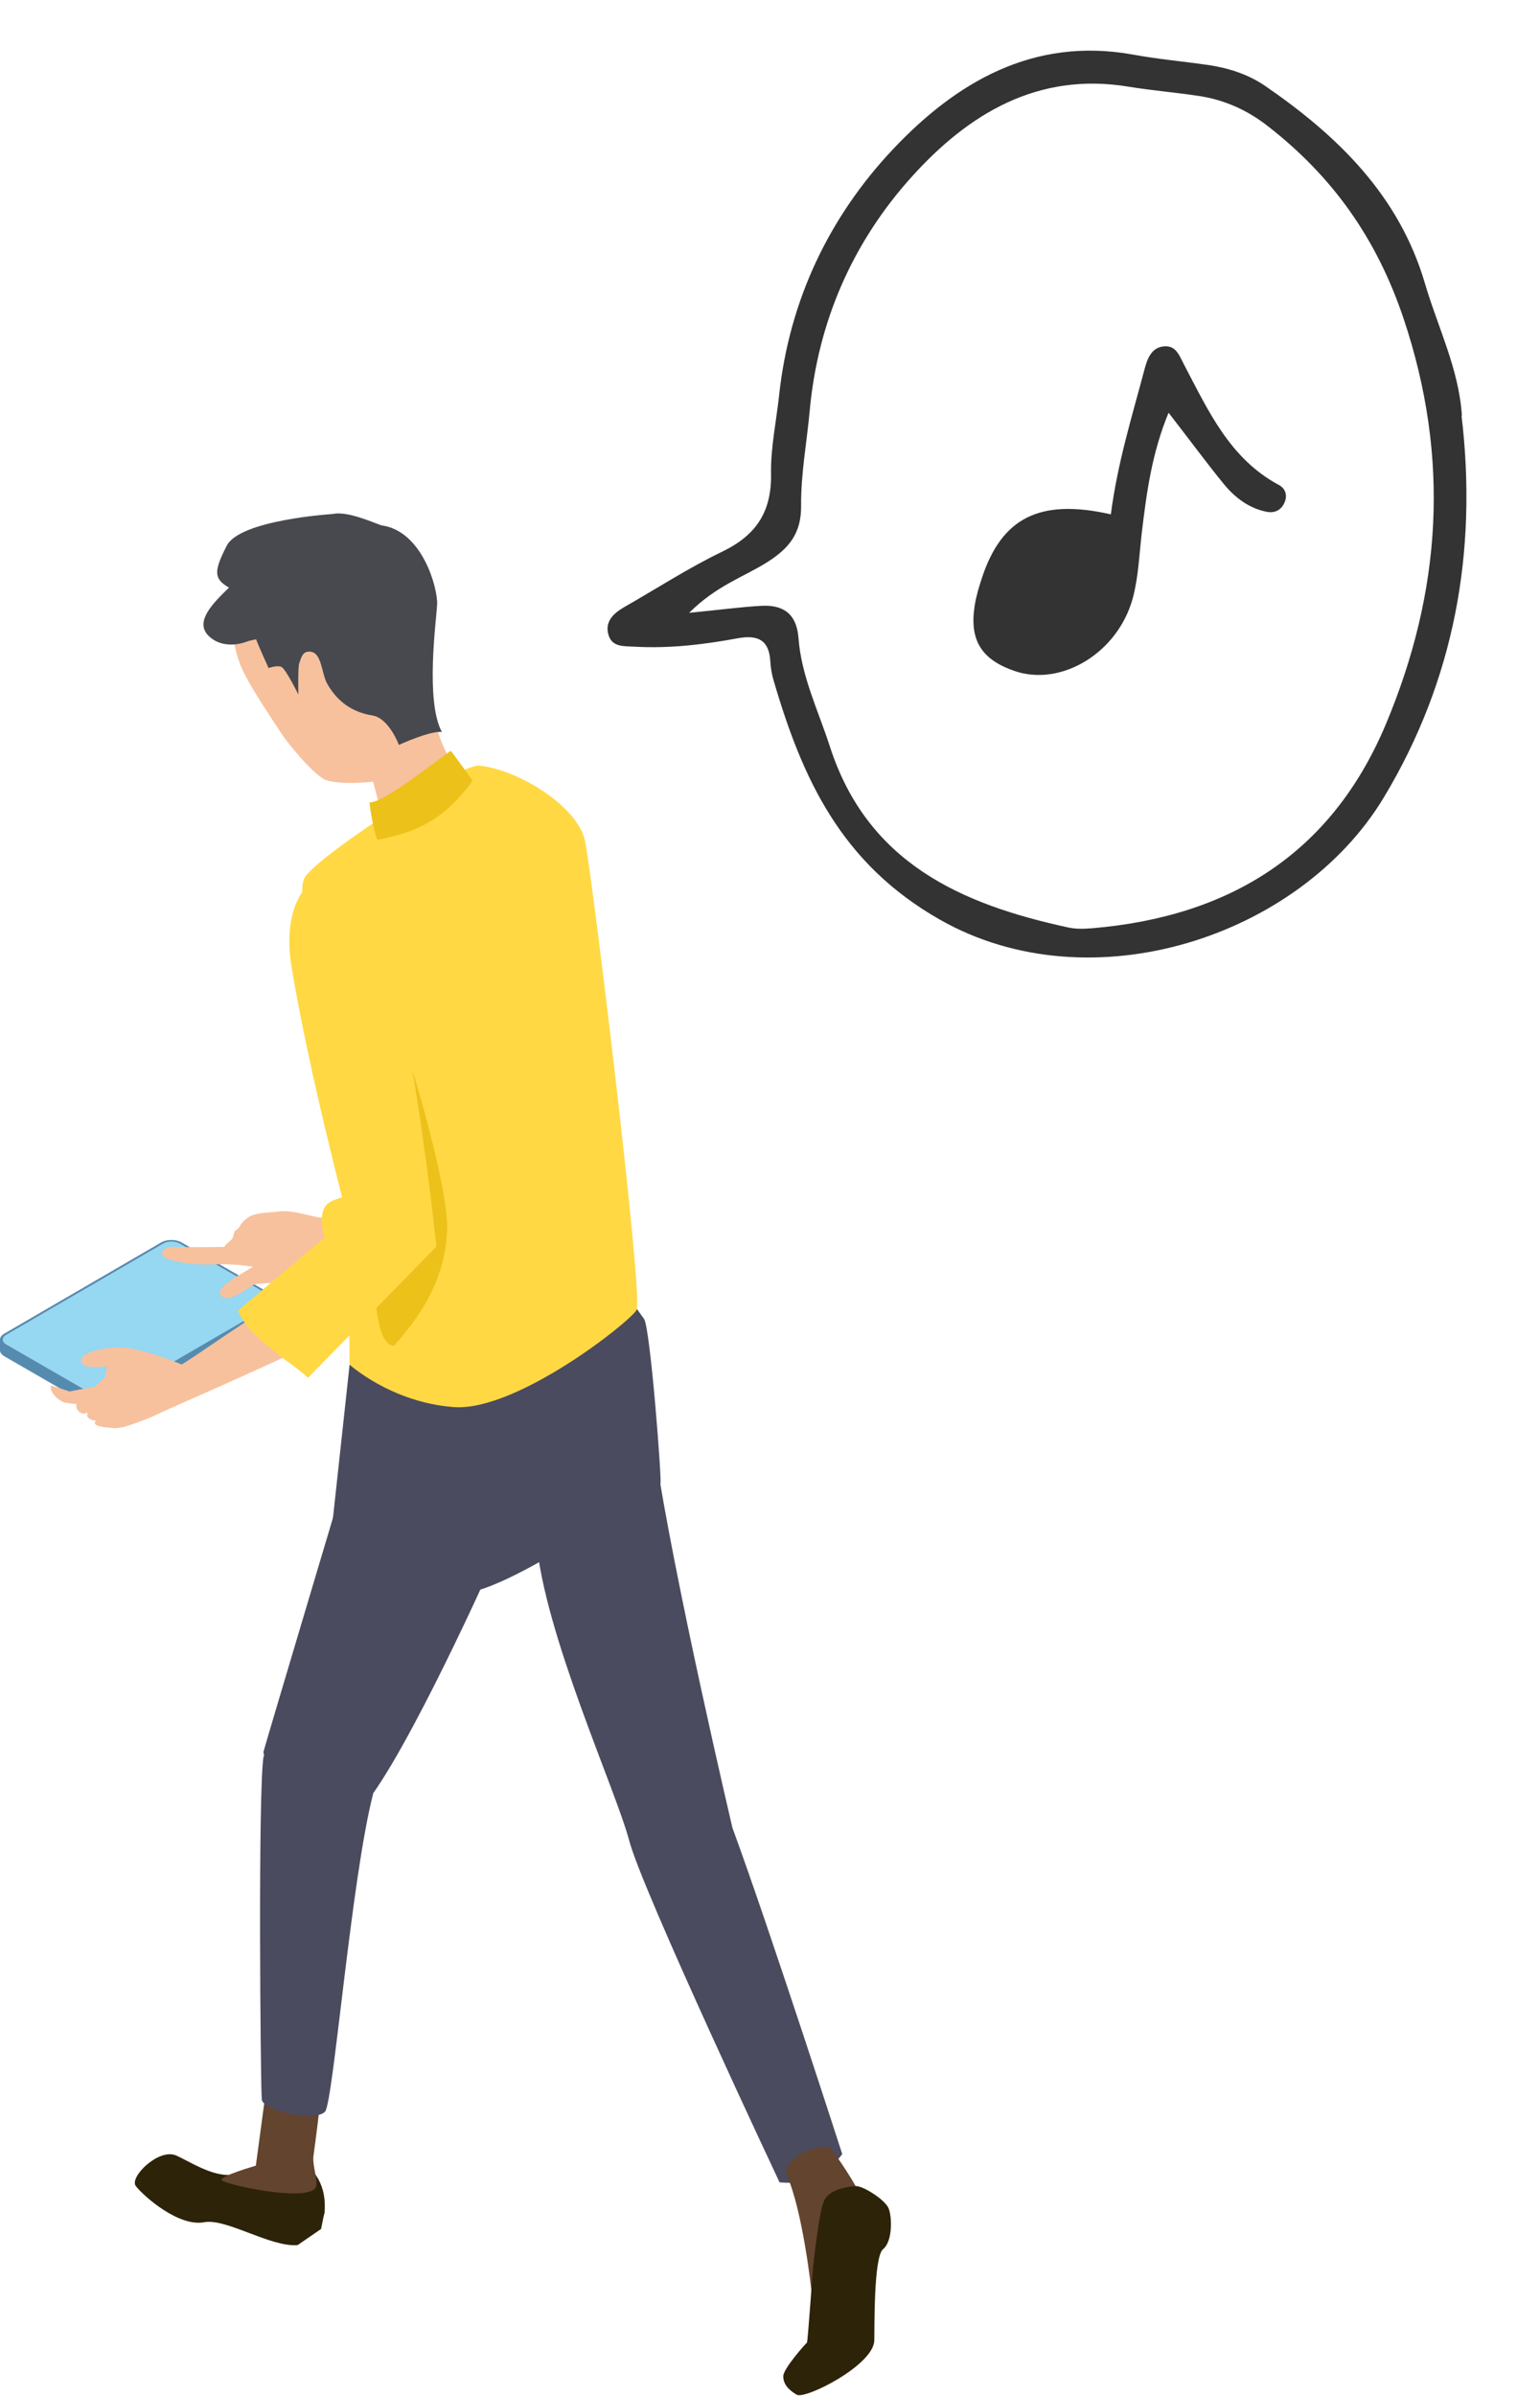 <svg width="90" height="140" viewBox="0 0 90 140" fill="none" xmlns="http://www.w3.org/2000/svg">
<path d="M17.102 125.895C16.593 125.586 15.617 126.824 15.617 126.824C15.329 127.422 14.117 126.976 13.655 127.06C12.501 127.27 11.017 126.257 10.288 125.948C9.27 125.512 7.539 127.222 7.938 127.737C8.399 128.335 10.44 130.129 11.924 129.851C13.22 129.604 15.79 131.314 17.39 131.188L18.765 130.244C18.765 130.244 18.933 129.357 18.964 129.326C19.106 127.752 18.471 126.719 17.107 125.89L17.102 125.895Z" fill="#2D2309"/>
<path d="M18.32 125.975C18.404 125.34 18.776 122.691 18.76 121.836C18.645 115.803 15.498 122.486 15.498 122.486L14.952 126.546C14.952 126.546 12.833 127.155 12.948 127.391C13.063 127.622 17.779 128.681 18.425 127.863C18.666 127.554 18.241 126.615 18.32 125.98V125.975Z" fill="#63442E"/>
<path d="M29.2 90.408L20.528 85.11C20.528 85.11 15.414 102.232 15.393 102.379C15.403 102.458 15.429 102.531 15.445 102.61L15.408 102.594C15.067 104.446 15.23 122.014 15.298 122.675C15.366 123.341 18.446 124.002 18.997 123.389C19.479 122.853 20.518 109.797 21.814 104.782C24.615 100.779 29.205 90.398 29.205 90.398L29.2 90.408Z" fill="#4A4B5E"/>
<path d="M38.274 84.743C39.417 92.428 42.806 106.807 42.806 106.807C45.035 112.882 49.222 125.87 49.222 125.87C48.151 127.26 47.386 127.648 45.56 127.523C45.56 127.523 37.555 110.526 36.773 107.557C35.992 104.588 31.811 95.487 31.344 90.015C30.898 84.785 37.413 78.947 38.274 84.738V84.743Z" fill="#4A4B5E"/>
<path d="M50.366 128.635C50.324 127.948 48.614 125.608 48.614 125.608C48.278 124.973 45.551 126.133 45.991 127.124C46.93 129.249 47.423 133.87 47.423 133.87C47.423 133.87 48.824 130.518 49.39 130.125C49.957 129.731 50.403 129.322 50.361 128.635H50.366Z" fill="#63442E"/>
<path d="M47.16 136.881C47.207 136.845 47.496 132.706 47.496 132.706C47.496 132.706 47.842 129.17 48.188 128.535C48.54 127.9 49.584 127.764 50.003 127.738C50.423 127.712 51.729 128.53 51.934 129.044C52.138 129.558 52.17 130.964 51.608 131.426C51.047 131.882 51.115 136.126 51.094 136.771C51.042 138.208 47.066 140.218 46.562 139.929C46.059 139.64 45.775 139.289 45.775 138.848C45.775 138.408 47.071 136.955 47.16 136.886V136.881Z" fill="#2D2309"/>
<path d="M38.588 86.705C38.588 86.705 29.387 93.404 26.628 93.131C23.868 92.859 19.436 88.908 19.436 88.908L20.432 79.739L37.082 76.287C37.082 76.287 37.397 76.738 37.638 77.064C38.006 77.567 38.709 86.794 38.593 86.705H38.588Z" fill="#4A4B5E"/>
<path d="M15.794 75.726L10.502 72.673C10.234 72.52 9.799 72.52 9.536 72.673L0.367 78.002C0.099 78.154 0.104 78.406 0.367 78.564L5.66 81.617C5.927 81.769 6.363 81.769 6.625 81.617L15.794 76.287C16.062 76.135 16.057 75.883 15.794 75.726ZM15.784 75.825C15.784 75.825 15.737 75.789 15.71 75.773C15.737 75.789 15.763 75.804 15.784 75.825Z" fill="#96D7F2"/>
<path d="M16.162 76.004C16.162 76.004 16.157 76.041 16.152 76.057C16.178 75.915 16.099 75.763 15.91 75.653L10.617 72.6C10.282 72.406 9.747 72.406 9.416 72.6L0.247 77.929C0.084 78.024 0 78.15 0 78.275V78.9C0 79.026 0.084 79.152 0.252 79.251L5.545 82.304C5.88 82.498 6.416 82.498 6.751 82.304L15.921 76.975C16.084 76.88 16.167 76.754 16.167 76.628V76.004H16.162ZM0.367 77.998L9.537 72.668C9.804 72.516 10.235 72.516 10.502 72.668L15.795 75.721C16.062 75.873 16.062 76.125 15.795 76.282L6.625 81.612C6.358 81.764 5.928 81.764 5.66 81.612L0.367 78.559C0.1 78.407 0.1 78.155 0.367 77.998ZM0.115 78.522C0.115 78.522 0.131 78.543 0.142 78.548C0.131 78.538 0.126 78.527 0.115 78.522ZM0.01 78.333C0.01 78.333 0.01 78.359 0.016 78.375C0.016 78.359 0.016 78.349 0.01 78.333ZM0.042 78.428C0.042 78.428 0.052 78.454 0.063 78.464C0.052 78.454 0.052 78.438 0.042 78.428ZM16.146 76.099C16.146 76.099 16.131 76.135 16.12 76.151C16.131 76.135 16.141 76.114 16.146 76.099ZM16.105 76.188C16.105 76.188 16.073 76.224 16.052 76.245C16.068 76.23 16.089 76.209 16.105 76.188Z" fill="#568BB0"/>
<path d="M22.65 70.134C21.758 70.391 20.158 71.057 19.355 71.173C18.553 71.288 17.231 70.638 16.234 70.795C15.861 70.853 14.944 70.848 14.545 71.11C14.146 71.372 14.041 71.603 13.989 71.692C13.915 71.829 13.695 71.897 13.679 72.044C13.669 72.138 13.616 72.254 13.585 72.358C13.559 72.442 13.171 72.715 13.144 72.794C12.961 73.407 13.118 73.906 13.538 73.89C13.957 73.874 14.267 73.995 16.229 74.142C16.365 74.152 18.762 73.738 19.806 73.245C20.898 72.731 23.405 72.652 23.667 72.411C24.475 71.661 24.134 69.704 22.644 70.129L22.65 70.134Z" fill="#F7C19E"/>
<path d="M14.817 73.984C14.461 74.283 12.457 75.191 12.924 75.71C13.322 76.156 14.288 75.416 14.639 75.175C15.074 74.876 15.62 75.112 16.779 74.792C17.939 74.472 20.619 72.72 19.675 72.001C19.082 71.55 14.823 71.424 14.445 72.835C14.419 72.924 15.253 72.657 15.195 73.166C15.137 73.653 15.148 73.706 14.812 73.984H14.817Z" fill="#F7C19E"/>
<path d="M13.632 72.846C13.459 72.867 11.455 72.873 11.455 72.873C11.455 72.873 10.291 72.873 10.07 72.857C9.535 72.825 9.31 73.271 9.624 73.476C9.934 73.68 10.967 73.838 11.397 73.874C11.807 73.911 13.396 73.848 13.784 73.895C14.088 73.932 14.11 73.266 13.632 72.841V72.846Z" fill="#F7C19E"/>
<path d="M24.573 47.656C23.02 50.856 26.782 62.475 27.086 69.106C27.086 69.106 19.988 69.452 19.097 70.381C18.205 71.309 19.668 74.147 19.668 74.147C19.668 74.147 26.446 73.848 28.235 72.878C29.079 72.421 30.842 52.792 30.066 50.736L24.573 47.661V47.656Z" fill="#FFD844"/>
<path d="M34.198 49.182C33.794 47.11 30.285 44.975 28.018 44.739C26.807 44.613 18.634 49.968 17.821 51.259C17.008 52.555 19.604 58.472 20.013 65.37C20.491 73.401 20.423 79.733 20.423 79.733C20.423 79.733 22.851 81.942 26.513 82.219C30.169 82.498 36.8 77.257 37.204 76.544C37.608 75.83 34.644 51.443 34.198 49.171V49.182Z" fill="#FFD844"/>
<path d="M22.484 57.927C23.596 60.329 26.23 69.221 26.13 71.87C26.03 74.519 24.824 76.638 23.025 78.637C22.673 78.632 22.453 78.254 22.322 77.929C21.126 75.002 21.96 56.783 22.484 57.927Z" fill="#ECC11A"/>
<path d="M14.201 33.24C15.046 31.525 17.889 30.407 19.799 30.423C21.462 30.439 23.151 31.425 23.817 32.364C24.488 33.308 24.625 34.494 24.625 36.398C24.625 37.316 24.137 44.335 21.635 45.179C21.226 45.358 19.405 45.756 19.017 45.573C18.256 45.216 16.73 43.328 16.384 42.772C15.975 42.116 14.459 39.944 14.034 38.816C13.357 37.027 13.352 34.95 14.196 33.235L14.201 33.24Z" fill="#F7C19E"/>
<path d="M25.275 38.717C25.275 38.717 24.567 42.31 26.954 45.358C27.657 46.26 22.93 48.463 22.442 48.128L21.808 45.673C21.808 45.673 20.155 45.883 19.127 45.61C22.059 43.601 21.183 41.534 19.012 38.816L25.275 38.717Z" fill="#F7C19E"/>
<path d="M17.811 38.318C18.551 38.281 18.882 39.01 18.808 39.682C18.735 40.348 18.048 40.841 17.67 40.773L17.811 38.318Z" fill="#F7C19E"/>
<path d="M14.484 37.5C14.484 37.5 14.468 37.479 14.463 37.474C14.463 37.474 13.178 38.045 12.239 37.201C11.305 36.362 12.443 35.249 13.382 34.337C12.496 33.823 12.475 33.403 13.251 31.887C14.027 30.371 19.436 30.035 19.436 30.035C20.212 29.852 21.587 30.434 22.279 30.696C24.692 31.006 25.594 34.394 25.547 35.323C25.5 36.251 24.844 40.962 25.825 42.772C25.133 42.688 23.312 43.527 23.312 43.527C23.312 43.527 22.73 41.959 21.765 41.807C20.579 41.618 19.693 40.983 19.111 39.929C18.78 39.325 18.812 38.129 18.125 38.077C17.7 38.045 17.621 38.365 17.485 38.764C17.406 39 17.437 40.584 17.437 40.584C17.437 40.584 16.703 39.089 16.446 38.969C16.189 38.853 15.696 39.037 15.696 39.037C15.696 39.037 15.124 37.783 14.966 37.353L14.489 37.463C14.489 37.463 14.489 37.489 14.484 37.5Z" fill="#48494E"/>
<path d="M26.345 43.874C26.009 44.052 22.41 46.964 21.592 46.885C21.655 47.504 21.944 49.078 22.096 49.067C24.776 48.553 26.198 47.572 27.619 45.615C27.619 45.615 26.481 44.021 26.345 43.879V43.874Z" fill="#ECC11A"/>
<path d="M5.534 81.029L4.06 81.307C4.06 81.307 2.974 80.934 2.969 80.966C2.864 81.37 3.478 81.889 3.808 81.962C4.144 82.036 5.009 82.099 5.503 81.994C5.828 81.92 6.588 81.511 6.835 81.338C7.244 81.05 7.15 80.231 6.583 80.063C6.536 80.137 5.534 81.029 5.534 81.029Z" fill="#F7C19E"/>
<path d="M10.59 79.733C10.684 79.786 15.873 76.082 15.92 76.35C16.02 76.916 19.272 77.745 19.193 77.944C19.025 78.354 9.819 82.33 9.431 82.529C8.712 82.902 7.495 83.306 7.495 83.306C7.495 83.306 6.782 83.389 6.603 82.991C6.477 82.702 6.304 82.403 6.22 82.099C5.958 81.15 6.163 79.691 6.651 78.868C6.96 78.343 10.186 79.513 10.59 79.728V79.733Z" fill="#F7C19E"/>
<path d="M6.678 82.125C5.86 82.45 4.847 82.607 4.847 82.607C4.38 82.46 4.223 81.894 4.984 81.784C4.984 81.784 6.384 81.175 6.961 81.668C7.208 82.235 7.014 82.009 6.673 82.13L6.678 82.125Z" fill="#F7C19E"/>
<path d="M7.082 82.336C7.019 83.254 4.936 83.196 5.099 82.635C5.214 82.241 6.132 82.241 6.505 82.052C6.93 81.837 7.066 82.1 7.082 82.336Z" fill="#F7C19E"/>
<path d="M7.4 82.896C7.584 82.98 7.4 83.085 7.463 83.284C7.489 83.363 6.802 83.468 6.697 83.452C6.43 83.416 5.527 83.41 5.543 83.132C5.559 82.859 6.97 82.692 7.4 82.891V82.896Z" fill="#F7C19E"/>
<path d="M9.883 80.074C9.322 79.318 8.677 79.109 6.904 78.752C6.568 78.684 4.396 78.977 4.795 79.649C4.984 79.969 5.87 79.895 6.148 79.853C6.883 79.748 6.431 80.651 7.113 80.903C8 81.228 9.348 80.714 9.883 80.074Z" fill="#F7C19E"/>
<path d="M21.838 53.499C23.947 57.812 25.505 72.841 25.505 72.841L18.003 80.505C17.006 79.566 14.583 78.254 13.906 76.581L20.311 71.188C20.311 71.188 18.056 62.7 17.033 56.458C16.209 51.422 19.729 49.193 21.838 53.505V53.499Z" fill="#FFD844"/>
<path d="M85.416 24.301C86.359 32.234 84.993 39.754 80.868 46.605C75.943 54.773 63.735 58.743 54.935 53.741C49.138 50.447 46.879 45.478 45.199 39.719C45.098 39.372 45.039 38.995 45.017 38.625C44.943 37.397 44.287 37.09 43.149 37.29C41.149 37.66 39.14 37.903 37.1 37.788C36.428 37.752 35.737 37.825 35.544 37.036C35.362 36.316 35.85 35.843 36.45 35.492C38.372 34.398 40.23 33.185 42.209 32.234C44.178 31.284 45.089 29.926 45.061 27.721C45.03 26.17 45.372 24.609 45.538 23.051C46.14 17.532 48.46 12.681 52.172 8.736C55.855 4.83 60.358 2.142 66.192 3.186C67.636 3.452 69.107 3.585 70.565 3.791C71.773 3.965 72.93 4.335 73.923 5.01C78.166 7.927 81.759 11.402 83.274 16.555C84.024 19.116 85.255 21.544 85.435 24.275L85.416 24.301ZM44.457 35.403C45.753 35.318 46.549 35.849 46.663 37.258C46.825 39.501 47.816 41.509 48.493 43.602C50.688 50.416 56.151 52.839 62.443 54.197C62.879 54.293 63.367 54.276 63.817 54.241C71.827 53.566 77.794 49.913 80.986 42.331C84.245 34.574 84.759 26.765 82.029 18.62C80.457 13.931 77.869 10.3 74.079 7.359C72.894 6.433 71.561 5.834 70.076 5.609C68.711 5.401 67.326 5.289 65.97 5.068C60.64 4.179 56.585 6.669 53.285 10.328C49.825 14.164 47.789 18.807 47.317 24.037C47.147 25.876 46.801 27.707 46.818 29.54C46.836 31.162 46.118 32.034 44.853 32.839C43.491 33.706 41.885 34.202 40.276 35.809C42.084 35.632 43.275 35.47 44.468 35.401L44.457 35.403Z" fill="#333333"/>
<path d="M64.92 30.055C65.312 27.028 66.167 24.302 66.895 21.552C67.069 20.905 67.323 20.258 68.097 20.235C68.755 20.212 68.94 20.824 69.206 21.321C70.615 24.001 71.874 26.809 74.751 28.345C75.109 28.541 75.236 28.911 75.098 29.293C74.924 29.766 74.543 30.009 74.023 29.905C72.984 29.697 72.163 29.073 71.516 28.276C70.477 27.005 69.506 25.676 68.293 24.117C67.311 26.497 67.011 28.784 66.733 31.083C66.583 32.365 66.537 33.671 66.214 34.907C65.359 38.142 62.02 40.152 59.282 39.205C57.352 38.535 56.648 37.403 56.96 35.404C57.041 34.861 57.202 34.33 57.376 33.798C58.531 30.263 60.749 29.108 64.92 30.055Z" fill="#333333"/>
</svg>
